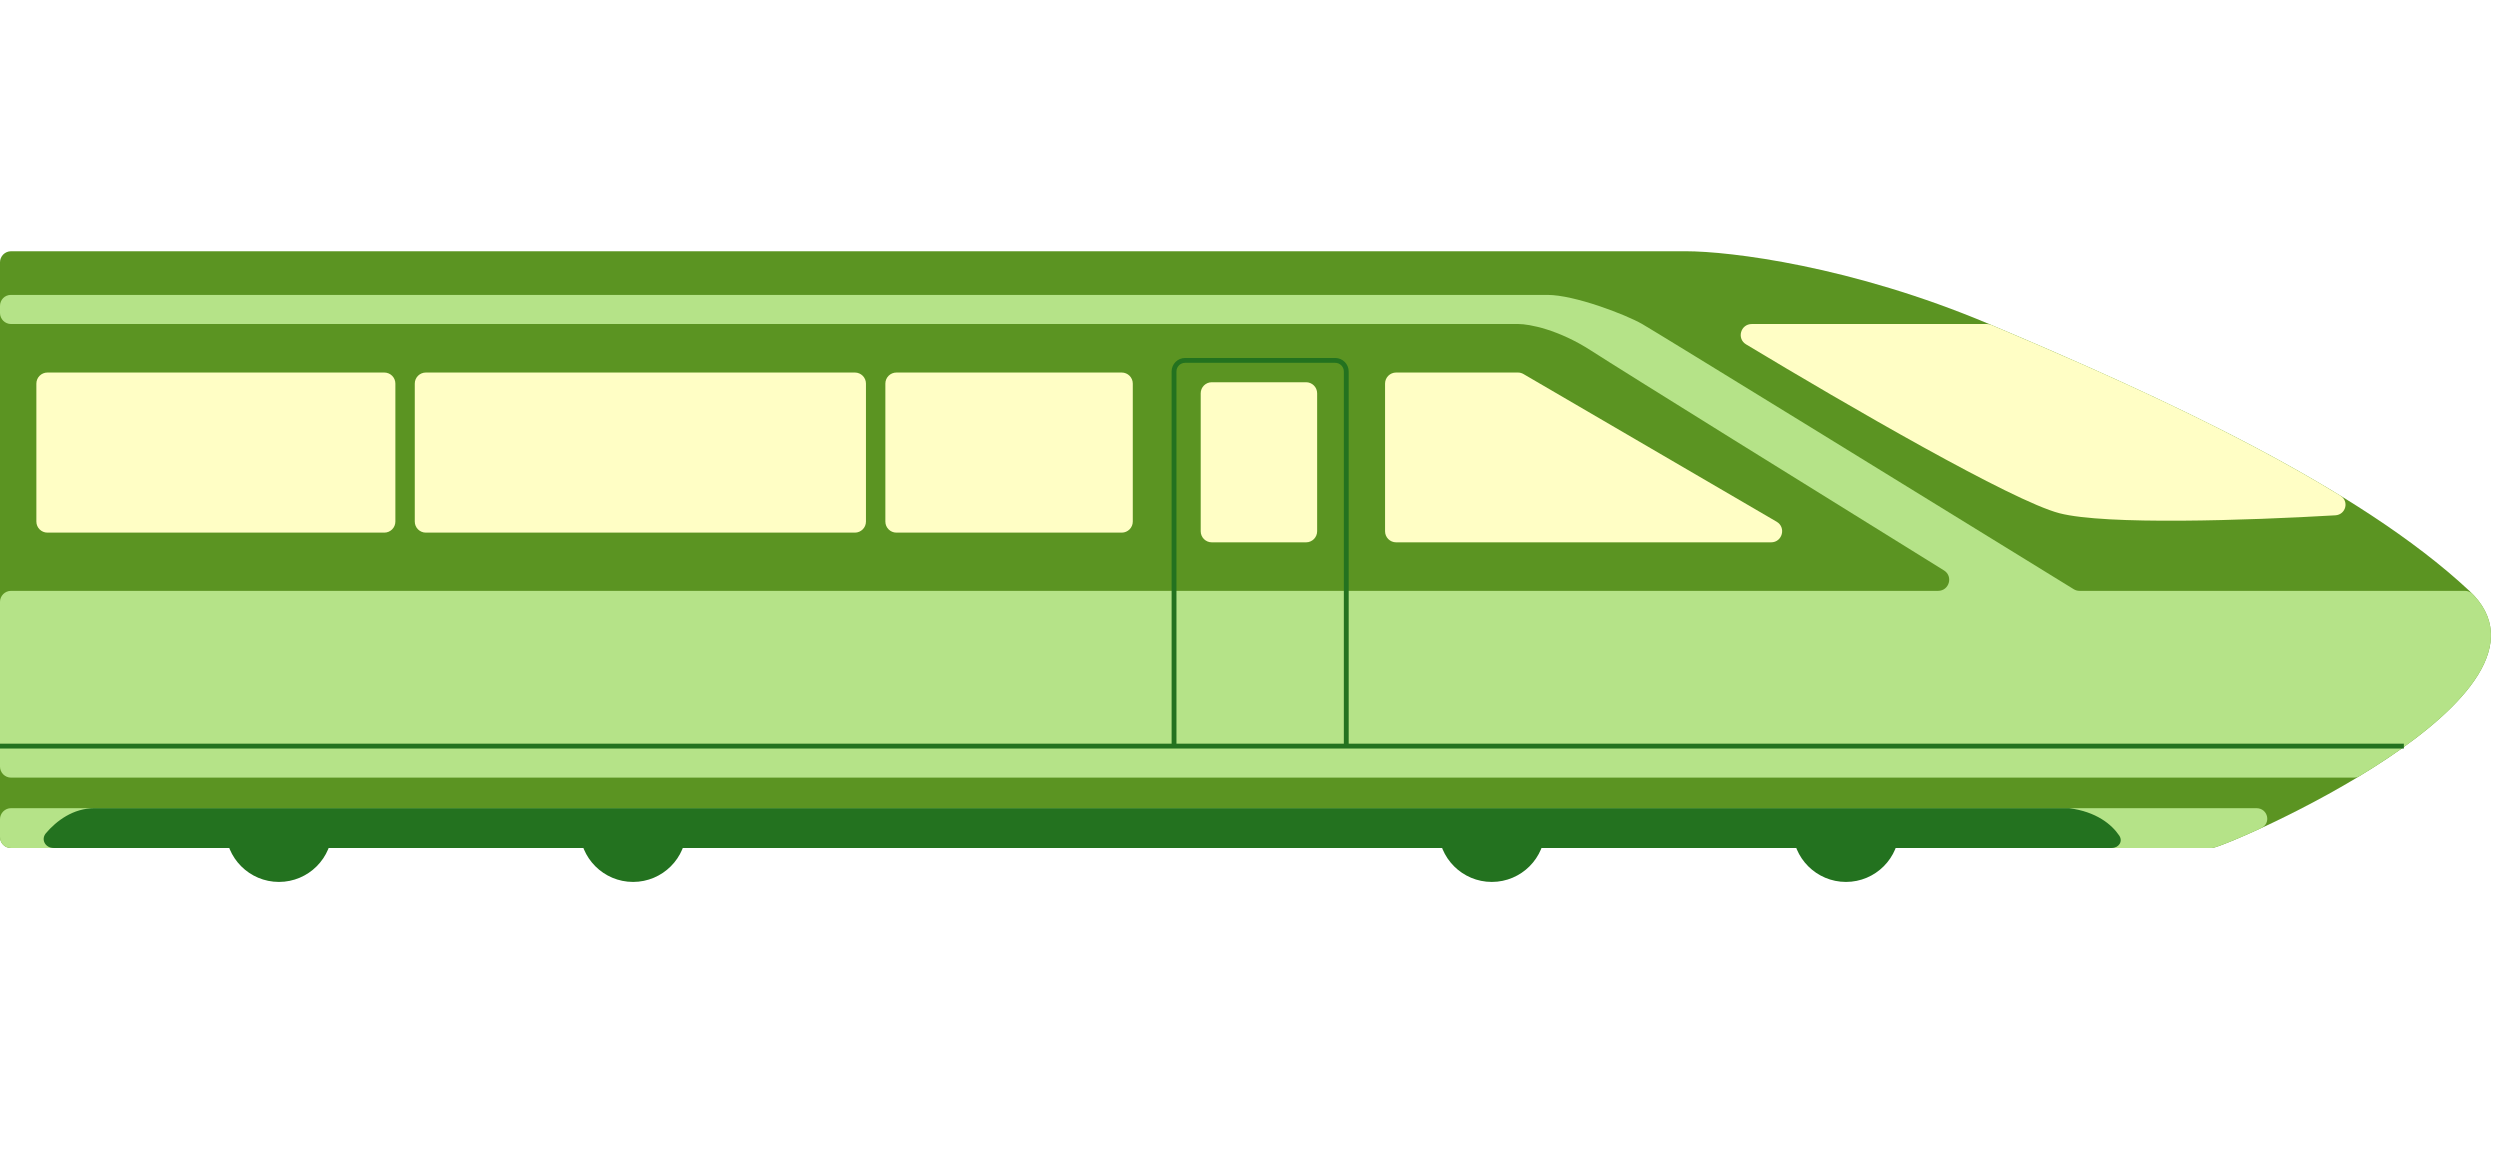 <svg width="428" height="198" viewBox="0 0 428 198" fill="none" xmlns="http://www.w3.org/2000/svg">
<rect width="428" height="198" fill="white"/>
<circle cx="47.757" cy="141.85" r="9.136" fill="#23721F"/>
<circle cx="108.386" cy="141.85" r="9.136" fill="#23721F"/>
<circle cx="255.398" cy="141.85" r="9.136" fill="#23721F"/>
<circle cx="316.031" cy="141.85" r="9.136" fill="#23721F"/>
<path d="M288.619 43.014H1.893C0.848 43.014 0 43.861 0 44.907V143.279C0 144.325 0.801 145.172 1.847 145.172H378.735C380.811 145.172 441.857 119.01 422.754 101.153C403.651 83.296 370.014 67.93 340.529 55.472C316.941 45.505 296.094 43.014 288.619 43.014Z" fill="#5B9422"/>
<path d="M1.847 145.172H378.735C379.188 145.172 382.455 143.924 387.085 141.787C388.888 140.955 388.278 138.36 386.292 138.36H1.893C0.848 138.36 0 139.208 0 140.253V143.279C0 144.325 0.801 145.172 1.847 145.172Z" fill="#B5E388"/>
<path d="M356.016 101.153H422.007C422.487 101.153 422.961 101.34 423.296 101.684C432.923 111.576 418.806 123.868 403.965 132.858C403.671 133.036 403.334 133.129 402.991 133.129H1.893C0.848 133.129 0 132.281 0 131.236V103.046C0 102 0.848 101.153 1.893 101.153H331.803C333.709 101.153 334.428 98.658 332.808 97.654C311.895 84.687 277.574 63.373 272.423 60.04C266.775 56.386 261.764 55.472 259.965 55.472H1.893C0.848 55.472 0 54.624 0 53.579V52.382C0 51.336 0.804 50.489 1.85 50.489H264.948C269.516 50.489 278.237 53.811 281.144 55.472C283.455 56.793 331.073 86.112 355.033 100.878C355.332 101.062 355.665 101.153 356.016 101.153Z" fill="#B5E388"/>
<path d="M354.232 138.36C358.907 138.967 361.526 141.145 362.812 143.049C363.489 144.05 362.739 145.172 361.531 145.172H9.163C7.756 145.172 6.952 143.716 7.863 142.644C9.647 140.547 12.507 138.36 16.195 138.36H354.232Z" fill="#23721F"/>
<path d="M65.794 63.778H8.12C7.074 63.778 6.227 64.625 6.227 65.671V89.293C6.227 90.338 7.074 91.186 8.12 91.186H65.794C66.84 91.186 67.688 90.338 67.688 89.293V65.671C67.688 64.625 66.84 63.778 65.794 63.778Z" fill="#FFFEC5"/>
<path d="M71.01 89.293V65.671C71.01 64.625 71.858 63.778 72.903 63.778H146.359C147.404 63.778 148.252 64.625 148.252 65.671V89.293C148.252 90.338 147.404 91.186 146.359 91.186H72.903C71.858 91.186 71.01 90.338 71.01 89.293Z" fill="#FFFEC5"/>
<path d="M192.039 63.778H153.468C152.422 63.778 151.574 64.625 151.574 65.671V89.293C151.574 90.338 152.422 91.186 153.468 91.186H192.039C193.085 91.186 193.933 90.338 193.933 89.293V65.671C193.933 64.625 193.085 63.778 192.039 63.778Z" fill="#FFFEC5"/>
<path d="M223.601 65.439H207.454C206.408 65.439 205.561 66.287 205.561 67.332V90.954C205.561 91.999 206.408 92.847 207.454 92.847H223.601C224.646 92.847 225.494 91.999 225.494 90.954V67.332C225.494 66.287 224.646 65.439 223.601 65.439Z" fill="#FFFEC5"/>
<path d="M259.866 63.778H239.015C237.969 63.778 237.122 64.625 237.122 65.671V90.954C237.122 91.999 237.969 92.847 239.015 92.847H303.207C305.14 92.847 305.831 90.292 304.161 89.318L260.82 64.036C260.53 63.867 260.201 63.778 259.866 63.778Z" fill="#FFFEC5"/>
<path d="M0 127.731H200.995M411.542 127.731H230.48M230.48 127.731V63.595C230.48 62.549 229.632 61.701 228.587 61.701H202.889C201.843 61.701 200.995 62.549 200.995 63.595V127.731M230.48 127.731H200.995" stroke="#23721F" stroke-width="0.831"/>
<path d="M299.908 55.472H340.146C340.399 55.472 340.648 55.523 340.882 55.621C360.874 64.075 382.738 73.862 400.666 84.853C402.214 85.801 401.62 88.116 399.808 88.222C384.658 89.105 360.467 89.911 352.572 87.864C344.563 85.787 316.313 69.43 298.923 58.953C297.286 57.967 297.996 55.472 299.908 55.472Z" fill="#FFFEC5"/>
</svg>
